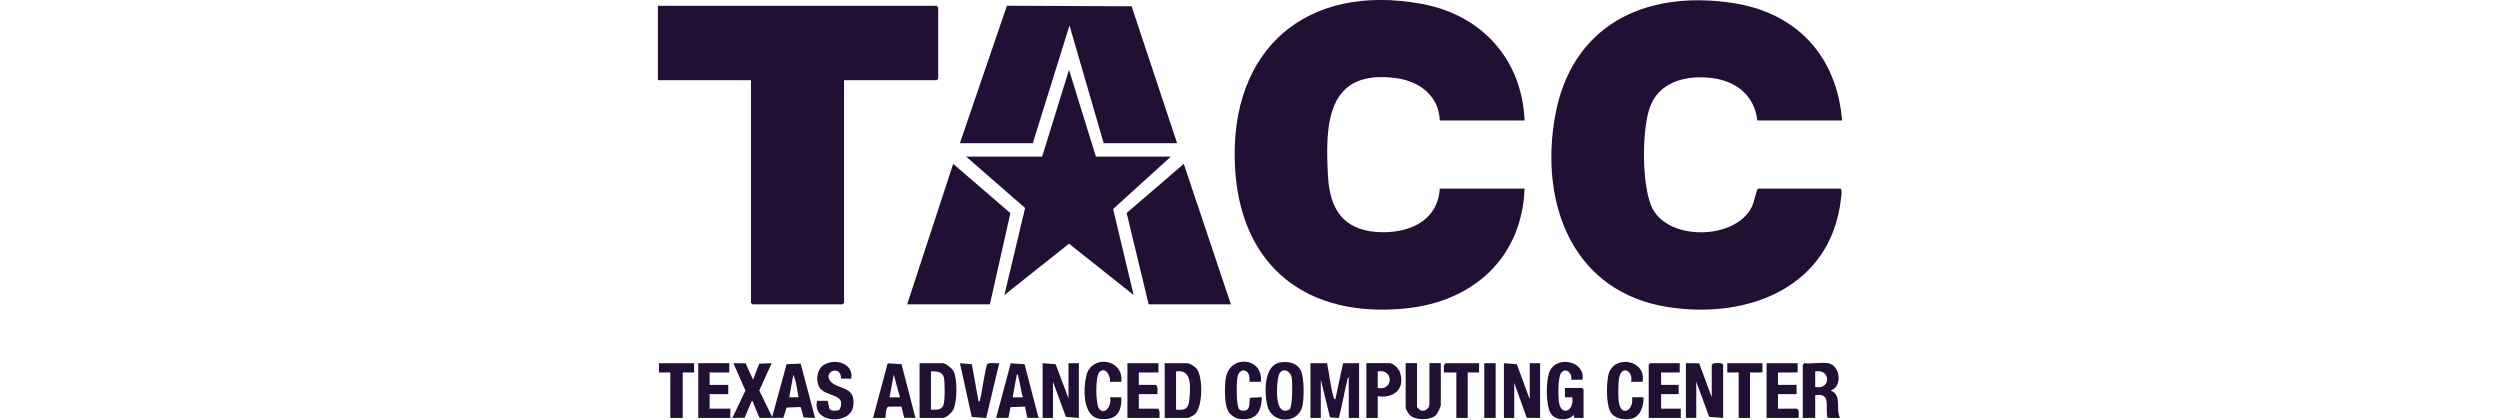 <?xml version="1.0" encoding="UTF-8"?>
<svg id="Layer_6" data-name="Layer 6" xmlns="http://www.w3.org/2000/svg" viewBox="0 0 715 120">
  <defs>
    <style>
      .cls-1 {
        fill: #220f34;
      }
    </style>
  </defs>
  <path class="cls-1" d="M526.84,34.45h-24.25c-.77-6.97-5.84-11.13-12.61-12.08s-14.77.5-17.82,7.54c-2.71,6.26-2.76,24.07.61,30.03,5.07,8.96,23.28,8.53,28.09-.48.97-1.82,1.06-3.77,1.87-5.52h23.66c.55.54.21,2.2.11,3.06-2.93,25.15-26.43,34.3-49.17,30.87-27.4-4.13-37-29.31-32.63-54.37,4.56-26.13,25.47-36.39,50.59-32.69,18.44,2.72,30,15.03,31.55,33.63Z"/>
  <path class="cls-1" d="M436.03,34.45h-24.25c-.24-6.97-5.79-11.17-12.31-12.08-20.03-2.79-20.53,12.95-19.65,28.19.52,9.02,4.19,15.03,13.77,15.78,8.6.67,17.6-2.72,18.19-12.4h24.25c-.73,19.76-14.67,32.28-33.87,34.26-28.3,2.92-47.51-11.87-48.96-40.6-1.7-33.56,20.51-52.65,53.61-46.45,17.04,3.19,28.48,15.88,29.22,33.29Z"/>
  <polygon class="cls-1" points="241.4 22.93 241.4 86.59 240.96 87.03 215.23 87.03 214.78 86.59 214.78 22.93 188.16 22.93 188.16 1.66 267.88 1.66 268.32 2.11 268.32 22.49 267.88 22.93 241.4 22.93"/>
  <polygon class="cls-1" points="336.65 40.95 315.65 40.95 305.88 7.28 295.38 40.95 274.53 40.95 287.98 1.64 323.64 1.8 336.65 40.95"/>
  <polygon class="cls-1" points="334.87 44.79 318.35 59.78 324.22 84.38 305.74 69.69 287.25 84.38 293.18 59.48 276.31 44.79 298.05 44.79 305.74 19.98 313.43 44.79 334.87 44.79"/>
  <polygon class="cls-1" points="283.11 87.03 259.45 87.03 272.61 46.86 288.97 60.96 283.11 87.03"/>
  <polygon class="cls-1" points="352.03 87.03 328.51 87.03 322.22 60.92 338.56 46.86 352.03 87.03"/>
  <path class="cls-1" d="M213.26,103.91l2.11,4.69,1.77-4.59,3.56-.13-3.55,7.8,3.69,7.56,4.13-15.08,4.02-.16,4.12,15.52-3.27-.13-.85-2.99-4.02.16-.92,2.92-6.71.05c-.3-.07-1.54-3.52-1.84-4.14-.16-.35.04-.72-.57-.59l-1.97,4.68-3.5.05,3.73-7.83-3.44-7.83,3.51.04ZM228.39,113.62l-.74-4.14-.74-2.36-1.19,6.5h2.66Z"/>
  <path class="cls-1" d="M379.54,103.87c.64,2.97.93,6.43,1.76,9.32.12.4.03.92.6,1.02l2.22-10.34h4.58v15.66h-2.96v-11.52c-.46-.07-.35.55-.44.89-.9,3.52-1.45,7.15-2.4,10.65l-2.52-.19-2.63-10.76v10.93h-2.96v-15.66h4.73Z"/>
  <path class="cls-1" d="M482.17,103.87l3.8.04,3.59,9.71v-9.31l.49-.4c.37-.08.76-.07,1.14-.07.61,0,1.25-.1,1.63.46v15.21l-4-.29-3.69-10.05v10.34h-2.96v-15.66Z"/>
  <polygon class="cls-1" points="298.19 103.87 301.9 104.16 305.59 113.92 305.59 103.87 308.55 103.87 308.55 119.53 304.85 119.23 301.15 109.19 301.15 119.53 298.19 119.53 298.19 103.87"/>
  <polygon class="cls-1" points="430.12 103.87 433.82 104.16 437.51 114.21 437.51 103.87 440.47 103.87 440.47 119.53 436.65 119.5 433.07 109.48 433.07 119.53 430.12 119.53 430.12 103.87"/>
  <path class="cls-1" d="M522.84,103.87c3.57.63,4.15,6.73.74,7.83,3.34,1.28,1.31,5.18,2.66,7.83h-3.53c-.88-2.99,1.25-7.26-3.56-6.5v6.5h-3.55v-15.21l.44-.44c2.05.25,4.87-.34,6.8,0ZM519.15,110.67c4.56.95,4.54-5.29,0-4.43v4.43Z"/>
  <path class="cls-1" d="M263,119.53v-15.66h6.66c.83,0,2.62,1.5,3.04,2.28,1.18,2.19,1.08,8.8-.06,11.03-.45.87-2.03,2.35-2.98,2.35h-6.66ZM266.25,106.23v10.93c1.28.02,2.8.24,3.49-1.1.57-1.1.52-6.75.21-8.07-.4-1.71-2.18-1.87-3.7-1.76Z"/>
  <path class="cls-1" d="M333.1,119.53v-15.66h6.36c.85,0,2.45,1.03,2.94,1.79,1.65,2.53,1.67,11-.86,12.99-.25.2-1.6.88-1.78.88h-6.66ZM336.35,117.16c2.99.32,3.65-.6,3.86-3.38.23-3.16.73-8.28-3.86-7.55v10.93Z"/>
  <path class="cls-1" d="M452.89,119.53l-2.65-.02-.16-.86c-1.62,1.85-5.36,1.65-6.61-.49-1.42-2.42-1.41-9.68-.16-12.19,2.13-4.28,10.11-2.74,9.29,2.63h-3.25c.43-1.75-1.42-3.62-2.8-2.06-.99,1.12-.93,6.51-.75,8.11.54,4.77,4.56,2.9,3.85-1.04h-2.07s0-2.66,0-2.66h4.88l.44.44v8.12Z"/>
  <path class="cls-1" d="M366.15,103.65c2.25-.38,4.75.11,5.86,2.27,1.05,2.05,1.05,8.51.34,10.72-1.49,4.61-8.63,4.54-9.89-.59-.88-3.57-1.11-11.59,3.69-12.4ZM368.82,117.09c.87-.87.83-7.48.63-8.91-.35-2.5-3.08-3.12-3.74-.84s-1.41,12.14,3.11,9.75Z"/>
  <path class="cls-1" d="M405.27,103.87v12.55c0,.08.86.91,1.1.98,1.25.37,2.45-.62,2.45-1.87v-11.67h3.25v11.96c0,.58-.96,2.51-1.46,2.97-1.65,1.51-5.97,1.48-7.53-.19-.24-.26-1.06-1.66-1.06-1.89v-12.85h3.25Z"/>
  <path class="cls-1" d="M243.48,108.3l-2.93-.03c-.04-4.06-5.13-2.01-3.15.64s7.44,1.23,6.64,7.19c-.75,5.62-11.95,5.01-10.34-1.47h2.99s.55,2.33.55,2.33c.4.64,2.39.64,2.91.12,2.17-4.63-4.19-3.5-5.81-6.32-1.11-1.95-.71-5.13,1.23-6.37,3.14-2.01,8.65-.52,7.9,3.9Z"/>
  <path class="cls-1" d="M297.01,119.53l-3.21-.04-.65-3.2-4.16.16-.57,3.06h-3.53s4.18-15.6,4.18-15.6l3.96.25,3.99,15.36ZM292.57,113.62c-.66-1.81-.76-3.83-1.27-5.67-.08-.3-.07-.89-.5-.82l-1.18,6.5h2.96Z"/>
  <path class="cls-1" d="M261.81,119.53l-3.21-.04-.8-3.23-3.78.06c-.67.23-.72,2.48-.78,3.21h-3.55s4.18-15.62,4.18-15.62l3.96.25,3.99,15.36ZM257.38,113.62l-1.77-6.49-1.19,6.5h2.96Z"/>
  <polygon class="cls-1" points="480.4 103.87 480.4 106.53 475.08 106.53 475.08 110.08 480.1 110.08 480.1 112.73 475.08 112.73 475.08 116.87 480.7 116.87 480.7 119.53 471.53 119.53 471.53 104.31 471.97 103.87 480.4 103.87"/>
  <path class="cls-1" d="M279.86,114.8c.43.07.41-.52.5-.82.46-1.66,1.47-9.1,2.01-9.81.46-.61,2.59-.16,3.41-.29l-3.73,15.67-4.12-.3-3.39-15.37,3.41.28,1.91,10.65Z"/>
  <polygon class="cls-1" points="208.57 103.87 208.57 106.53 202.95 106.53 202.95 110.08 208.28 110.08 208.28 112.73 202.95 112.73 202.95 116.87 208.87 116.87 208.87 119.53 199.7 119.53 199.7 103.87 208.57 103.87"/>
  <path class="cls-1" d="M514.12,103.87v2.66h-5.62v3.54h5.32v2.66h-5.32v4.14h5.47c.77.63.36,1.77.44,2.66h-9.17v-15.66h8.87Z"/>
  <path class="cls-1" d="M331.32,103.87v2.66h-5.62v3.54h4.88c.77.63.36,1.77.44,2.66h-5.32v4.14h5.47c.77.63.36,1.77.44,2.66h-9.17v-15.66h8.87Z"/>
  <path class="cls-1" d="M360.61,109.19h-3.26c.07-1.48-.06-3.24-1.91-3.26-1.29.37-1.54,1.62-1.65,2.8-.14,1.47-.24,7.5.68,8.35.51.48,1.59.51,2.17.1,1.16-.83.38-3.01.99-3.44l3.27-.13c-.17,4.28-1.72,6.78-6.37,6.21-1.35-.17-2.86-1.27-3.41-2.5-.96-2.13-.94-7.09-.5-9.4,1.3-6.72,10.82-5.59,9.98,1.26Z"/>
  <path class="cls-1" d="M320.68,109.19h-3.24c.27-1.73-1.44-4.62-3.11-2.65-1.05,1.25-1.03,8.97,0,10.32,1.73,2.29,3.84-1.34,3.1-3.25h3.26c.19,4.34-1.5,6.69-6.07,6.2-5.08-.54-4.83-8.84-3.91-12.47,1.54-6.08,10.75-4.66,9.98,1.84Z"/>
  <path class="cls-1" d="M469.75,109.19h-3.26c.7-2.91-2.46-4.9-3.35-1.42-.38,1.48-.36,5.28-.2,6.88.48,4.8,4.4,2.92,3.84-1.03h3.26c.11,2.5-.9,5.77-3.73,6.18-2.26.33-4.82-.08-5.89-2.33s-1.08-8.83-.15-11.09c2.05-4.99,10.72-3.16,9.48,2.82Z"/>
  <path class="cls-1" d="M394.03,113.32v6.2h-3.25v-15.66h6.66c1.01,0,2.52,1.46,2.88,2.44,1.73,4.75-1.55,7.74-6.28,7.01ZM394.03,110.96c4.58.89,4.57-5.62,0-4.73v4.73Z"/>
  <polygon class="cls-1" points="198.51 103.87 198.52 106.53 195.26 106.53 195.26 119.53 191.71 119.53 191.71 106.53 188.46 106.53 188.46 103.87 198.51 103.87"/>
  <polygon class="cls-1" points="504.06 103.87 504.06 106.53 500.51 106.53 500.51 119.53 497.26 119.53 497.26 106.53 494 106.53 494.01 103.87 504.06 103.87"/>
  <path class="cls-1" d="M423.02,103.87v2.66s-3.25,0-3.25,0v13h-3.25v-13h-3.55c.08-.89-.33-2.03.45-2.66h9.61Z"/>
  <rect class="cls-1" x="424.5" y="103.87" width="3.25" height="15.66"/>
</svg>